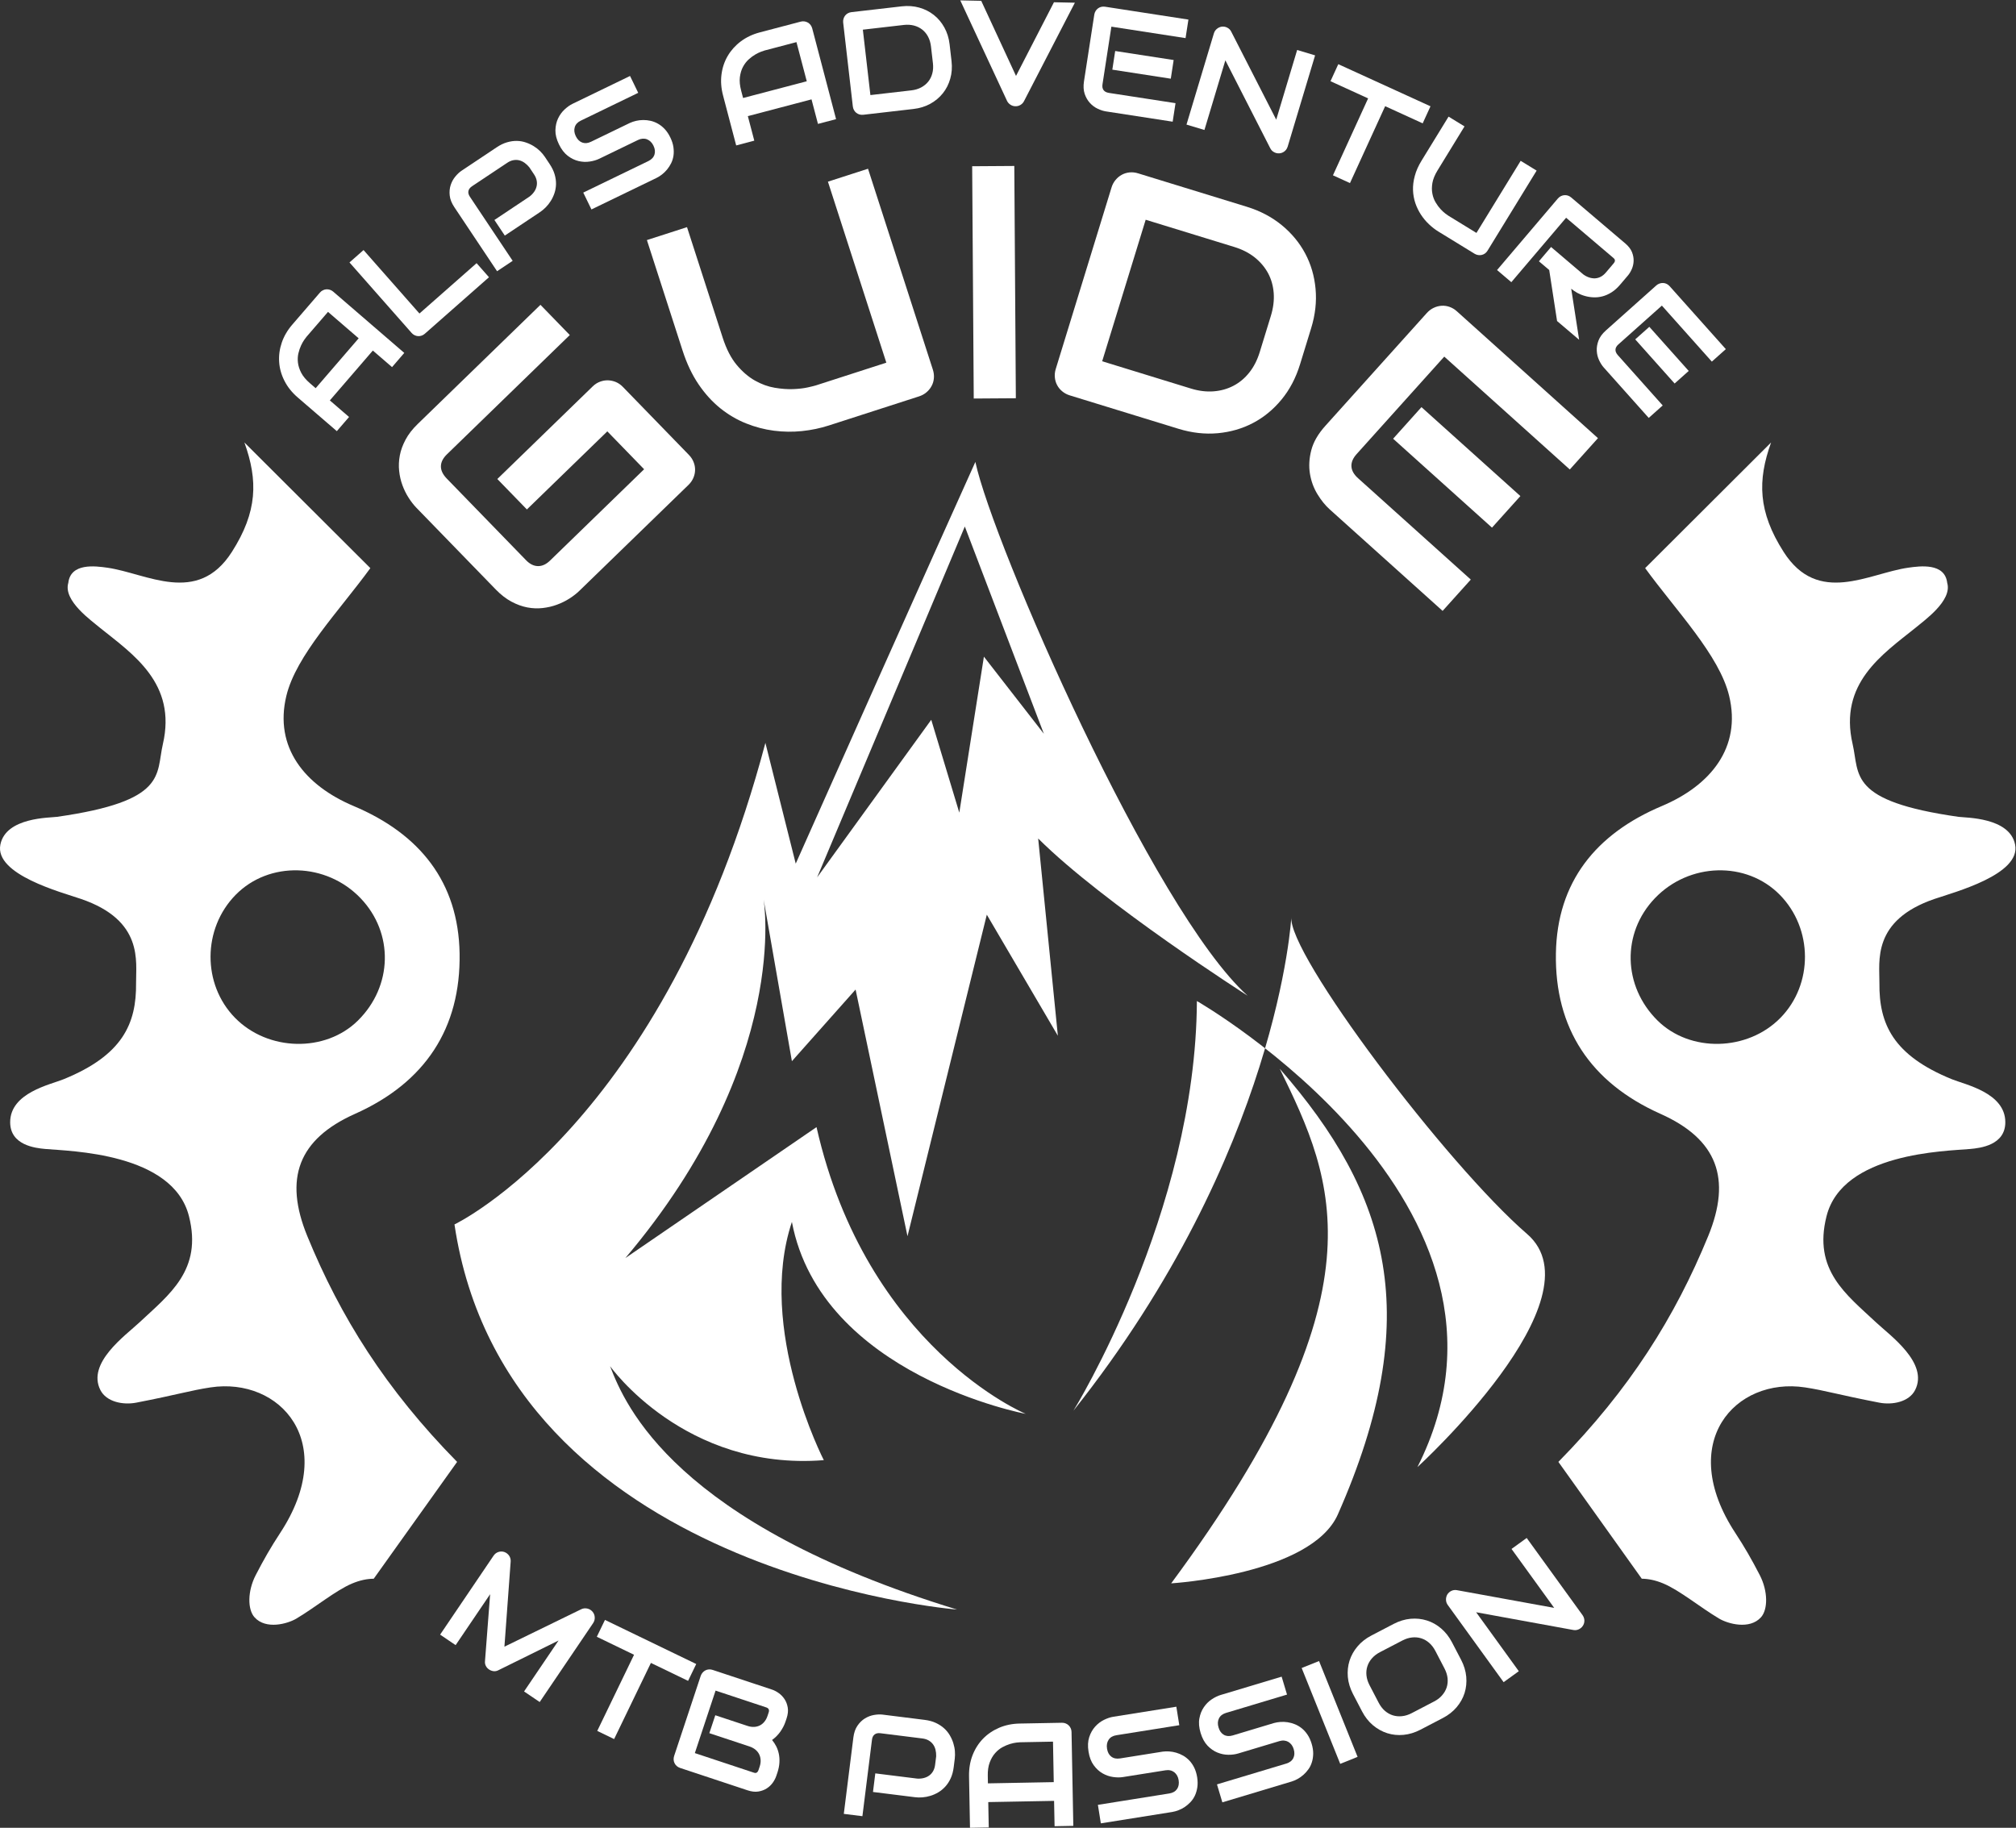 <?xml version="1.0" encoding="UTF-8" standalone="no"?>
<!-- Created with Inkscape (http://www.inkscape.org/) -->

<svg
   version="1.1"
   id="svg2"
   xml:space="preserve"
   width="149.333"
   height="135.4"
   viewBox="0 0 149.333 135.4"
   sodipodi:docname="AlpsADV_LOGO_negative.eps"
   xmlns:inkscape="http://www.inkscape.org/namespaces/inkscape"
   xmlns:sodipodi="http://sodipodi.sourceforge.net/DTD/sodipodi-0.dtd"
   xmlns="http://www.w3.org/2000/svg"
   xmlns:svg="http://www.w3.org/2000/svg"><rect x="0" y="0" width="149.333" height="135.4" fill="#333333" stroke="none"/><defs
     id="defs6" /><sodipodi:namedview
     id="namedview4"
     pagecolor="#ffffff"
     bordercolor="#666666"
     borderopacity="1.0"
     inkscape:pageshadow="2"
     inkscape:pageopacity="0.0"
     inkscape:pagecheckerboard="0" /><g
     id="g8"
     inkscape:groupmode="layer"
     inkscape:label="ink_ext_XXXXXX"
     transform="matrix(1.333,0,0,-1.333,0,135.4)"><g
       id="g10"
       transform="scale(0.1)"><path
         d="m 299.906,69.887 -8.687,5.879 19.168,28.308 -33.485,-16.531 c -0.839,-0.441 -1.711,-0.598 -2.629,-0.5 -0.906,0.109 -1.757,0.422 -2.527,0.949 -0.754,0.508 -1.34,1.152 -1.75,1.953 -0.41,0.789 -0.578,1.66 -0.488,2.598 l 2.859,37.273 -19.172,-28.308 -8.617,5.84 29.688,43.855 c 0.679,0.996 1.566,1.68 2.675,2.063 1.114,0.371 2.227,0.371 3.36,-0.012 0.543,-0.195 1.023,-0.477 1.472,-0.82 0.438,-0.352 0.829,-0.75 1.141,-1.211 0.32,-0.457 0.551,-0.957 0.695,-1.493 0.153,-0.539 0.211,-1.093 0.176,-1.691 l -3.476,-47.391 42.722,20.829 c 1.082,0.5 2.192,0.617 3.324,0.363 1.133,-0.254 2.098,-0.82 2.907,-1.731 0.754,-0.898 1.164,-1.933 1.23,-3.105 0.078,-1.172 -0.222,-2.266 -0.894,-3.262 L 299.906,69.887"
         style="fill:#ffffff;fill-opacity:1;fill-rule:nonzero;stroke:none"
         id="path12" /><path
         d="m 382.367,81.652 -20.66,9.973 -20.441,-42.316 -9.375,4.531 20.445,42.316 -20.688,10 4.528,9.364 50.711,-24.5 -4.52,-9.367"
         style="fill:#ffffff;fill-opacity:1;fill-rule:nonzero;stroke:none"
         id="path14" /><path
         d="m 422.137,33.996 c 0.429,1.289 0.605,2.519 0.535,3.684 -0.063,1.152 -0.34,2.227 -0.832,3.203 -0.488,0.984 -1.188,1.836 -2.098,2.578 -0.898,0.731 -2,1.316 -3.289,1.746 l -22.277,7.383 3.308,9.953 17.817,-5.899 c 1.293,-0.441 2.523,-0.625 3.695,-0.578 1.168,0.051 2.238,0.312 3.219,0.801 0.976,0.488 1.836,1.191 2.562,2.09 0.739,0.891 1.313,1.984 1.75,3.281 l 0.61,1.855 c 0.476,1.418 0.027,2.355 -1.344,2.812 l -28.152,9.336 -11.52,-34.727 32.598,-10.809 c 0.179,-0.059 0.398,-0.117 0.652,-0.188 0.266,-0.059 0.52,-0.059 0.77,0 0.242,0.059 0.488,0.215 0.738,0.48 0.262,0.254 0.476,0.644 0.648,1.172 z m 9.238,-5.176 c -0.402,-1.219 -1.039,-2.449 -1.918,-3.711 -0.887,-1.25 -1.996,-2.312 -3.336,-3.191 -1.348,-0.879 -2.902,-1.457 -4.691,-1.758 -1.797,-0.293 -3.782,-0.07 -5.992,0.664 l -37.5,12.441 c -0.708,0.234 -1.325,0.574 -1.848,1.035 -0.527,0.449 -0.938,0.977 -1.223,1.57 -0.301,0.586 -0.484,1.23 -0.531,1.926 -0.051,0.684 0.047,1.387 0.269,2.098 l 14.778,44.531 c 0.23,0.676 0.578,1.289 1.035,1.809 0.449,0.527 0.965,0.945 1.57,1.25 0.594,0.312 1.239,0.488 1.93,0.535 0.687,0.059 1.391,-0.039 2.09,-0.273 l 33.066,-10.965 c 1.207,-0.402 2.457,-1.055 3.692,-1.945 1.254,-0.887 2.32,-2.012 3.218,-3.367 0.879,-1.34 1.477,-2.91 1.77,-4.699 0.301,-1.777 0.074,-3.769 -0.652,-5.976 l -0.629,-1.855 c -0.578,-1.758 -1.496,-3.535 -2.735,-5.359 -1.254,-1.816 -2.832,-3.418 -4.711,-4.785 0.883,-1.055 1.653,-2.219 2.309,-3.508 0.664,-1.297 1.137,-2.684 1.453,-4.199 0.313,-1.504 0.43,-3.133 0.324,-4.871 -0.093,-1.73 -0.468,-3.566 -1.093,-5.488 l -0.645,-1.906"
         style="fill:#ffffff;fill-opacity:1;fill-rule:nonzero;stroke:none"
         id="path16" /><path
         d="m 529.973,33.742 c -0.293,-2.352 -0.856,-4.422 -1.66,-6.199 -0.821,-1.789 -1.809,-3.32 -2.989,-4.609 -1.168,-1.289 -2.465,-2.363 -3.886,-3.203 -1.426,-0.852 -2.879,-1.496 -4.379,-1.953 -1.496,-0.461 -2.981,-0.742 -4.457,-0.859 -1.485,-0.109 -2.86,-0.09 -4.133,0.078 l -23.356,2.91 1.285,10.332 23.364,-2.91 c 1.336,-0.059 2.57,0.047 3.687,0.359 1.141,0.305 2.137,0.773 2.985,1.418 0.875,0.644 1.578,1.465 2.132,2.449 0.551,1.008 0.914,2.16 1.071,3.488 l 0.586,4.688 c 0.039,1.309 -0.094,2.539 -0.375,3.672 -0.293,1.152 -0.754,2.148 -1.383,2.996 -0.637,0.859 -1.442,1.574 -2.414,2.141 -0.985,0.566 -2.149,0.938 -3.488,1.101 l -23.29,2.91 c -1.375,0.176 -2.468,-0.059 -3.265,-0.684 -0.805,-0.625 -1.305,-1.602 -1.461,-2.957 l -5.313,-42.461 -10.339,1.289 5.32,42.461 c 0.332,2.645 1.086,4.844 2.293,6.57 1.195,1.738 2.59,3.086 4.18,4.043 1.585,0.957 3.253,1.594 5.011,1.895 1.77,0.305 3.36,0.371 4.793,0.188 l 23.352,-2.922 c 2.328,-0.293 4.39,-0.848 6.164,-1.68 1.777,-0.828 3.32,-1.824 4.609,-2.996 1.289,-1.164 2.352,-2.461 3.184,-3.887 0.836,-1.426 1.488,-2.883 1.953,-4.387 0.473,-1.504 0.766,-2.988 0.871,-4.453 0.109,-1.492 0.094,-2.859 -0.066,-4.141 l -0.586,-4.688"
         style="fill:#ffffff;fill-opacity:1;fill-rule:nonzero;stroke:none"
         id="path18" /><path
         d="m 548.98,24.691 36.583,0.684 -0.418,22.5 -18.301,-0.344 c -0.313,-0.008 -0.989,-0.059 -2.024,-0.176 -1.015,-0.117 -2.207,-0.371 -3.543,-0.77 -1.328,-0.402 -2.746,-1.008 -4.23,-1.797 -1.484,-0.812 -2.832,-1.895 -4.051,-3.293 -1.23,-1.375 -2.238,-3.094 -3.008,-5.156 -0.781,-2.051 -1.144,-4.531 -1.086,-7.441 z M 596.434,1.082 586.023,0.879 585.75,14.961 549.168,14.289 549.441,0.199 539.02,0 538.484,28.703 c -0.066,4.191 0.575,8.059 1.954,11.613 1.375,3.543 3.32,6.609 5.828,9.199 2.519,2.578 5.507,4.609 8.988,6.094 3.465,1.473 7.273,2.254 11.402,2.324 l 23.449,0.438 c 0.723,0.019 1.407,-0.105 2.051,-0.359 0.645,-0.246 1.223,-0.617 1.707,-1.094 0.489,-0.469 0.871,-1.016 1.145,-1.652 0.285,-0.644 0.43,-1.316 0.437,-2.039 l 0.989,-52.145"
         style="fill:#ffffff;fill-opacity:1;fill-rule:nonzero;stroke:none"
         id="path20" /><path
         d="m 665.254,28.109 c 0.309,-2.023 0.348,-3.887 0.094,-5.598 -0.262,-1.699 -0.703,-3.242 -1.344,-4.609 -0.656,-1.375 -1.469,-2.582 -2.473,-3.633 -0.984,-1.051 -2.051,-1.949 -3.164,-2.699 -1.125,-0.762 -2.297,-1.351 -3.508,-1.809 -1.218,-0.473 -2.382,-0.793 -3.476,-0.973 L 611.727,2.469 610.094,12.75 l 39.648,6.324 c 1.985,0.312 3.418,1.145 4.336,2.473 0.899,1.328 1.192,2.977 0.883,4.922 -0.148,0.957 -0.422,1.797 -0.844,2.547 -0.418,0.742 -0.945,1.359 -1.57,1.855 -0.637,0.488 -1.367,0.84 -2.199,1.027 -0.828,0.195 -1.707,0.215 -2.664,0.059 l -23.641,-3.762 c -1.664,-0.273 -3.488,-0.262 -5.52,0.031 -2.011,0.281 -3.957,0.957 -5.808,2.012 -1.86,1.055 -3.5,2.559 -4.934,4.519 -1.437,1.965 -2.402,4.484 -2.89,7.57 -0.5,3.086 -0.364,5.77 0.39,8.066 0.75,2.305 1.856,4.238 3.289,5.84 1.438,1.59 3.067,2.84 4.895,3.738 1.836,0.898 3.574,1.484 5.234,1.738 l 34.989,5.578 1.64,-10.274 -34.98,-5.578 c -1.961,-0.312 -3.387,-1.141 -4.285,-2.508 -0.911,-1.359 -1.204,-3.019 -0.891,-4.973 0.312,-1.973 1.105,-3.445 2.375,-4.414 1.289,-0.977 2.898,-1.309 4.844,-0.996 l 23.64,3.769 0.09,0.012 c 1.102,0.156 2.297,0.184 3.582,0.105 1.289,-0.078 2.59,-0.312 3.906,-0.691 1.321,-0.383 2.602,-0.93 3.852,-1.633 1.25,-0.711 2.398,-1.621 3.457,-2.723 1.043,-1.105 1.949,-2.414 2.703,-3.938 0.754,-1.523 1.309,-3.309 1.633,-5.34"
         style="fill:#ffffff;fill-opacity:1;fill-rule:nonzero;stroke:none"
         id="path22" /><path
         d="m 728.875,46.711 c 0.594,-1.98 0.879,-3.816 0.859,-5.547 -0.039,-1.719 -0.273,-3.301 -0.742,-4.746 -0.441,-1.453 -1.094,-2.762 -1.945,-3.934 -0.836,-1.172 -1.777,-2.207 -2.801,-3.098 -1.008,-0.887 -2.078,-1.641 -3.215,-2.266 -1.133,-0.613 -2.234,-1.094 -3.32,-1.414 l -38.457,-11.559 -2.988,9.977 38.457,11.551 c 1.925,0.578 3.234,1.594 3.949,3.027 0.719,1.445 0.808,3.117 0.23,5 -0.261,0.93 -0.664,1.719 -1.172,2.414 -0.515,0.672 -1.121,1.219 -1.804,1.629 -0.696,0.402 -1.465,0.644 -2.317,0.723 -0.839,0.078 -1.718,-0.02 -2.656,-0.293 L 688.035,41.293 c -1.613,-0.488 -3.437,-0.723 -5.469,-0.715 -2.05,0.02 -4.054,0.422 -6.035,1.23 -1.984,0.793 -3.808,2.07 -5.5,3.82 -1.668,1.758 -2.968,4.121 -3.863,7.109 -0.902,2.996 -1.125,5.684 -0.676,8.055 0.43,2.375 1.262,4.453 2.469,6.211 1.211,1.789 2.656,3.234 4.355,4.367 1.7,1.133 3.352,1.941 4.954,2.43 l 33.933,10.188 2.988,-9.961 -33.925,-10.188 c -1.883,-0.574 -3.203,-1.59 -3.907,-3.066 -0.722,-1.465 -0.8,-3.144 -0.214,-5.039 0.566,-1.914 1.554,-3.27 2.941,-4.062 1.387,-0.789 3.039,-0.906 4.941,-0.34 l 22.918,6.895 0.078,0.019 c 1.086,0.293 2.258,0.488 3.547,0.586 1.278,0.086 2.598,0.027 3.953,-0.168 1.36,-0.215 2.707,-0.574 4.036,-1.113 1.328,-0.535 2.597,-1.277 3.789,-2.227 1.191,-0.957 2.254,-2.129 3.211,-3.555 0.957,-1.406 1.718,-3.094 2.316,-5.059"
         style="fill:#ffffff;fill-opacity:1;fill-rule:nonzero;stroke:none"
         id="path24" /><path
         d="m 754.402,39.418 -9.648,-3.887 -21.426,53.262 9.656,3.875 21.418,-53.25"
         style="fill:#ffffff;fill-opacity:1;fill-rule:nonzero;stroke:none"
         id="path26" /><path
         d="m 797.625,98.285 c -0.957,1.824 -2.109,3.32 -3.449,4.5 -1.356,1.184 -2.84,2.024 -4.434,2.52 -1.601,0.5 -3.301,0.664 -5.074,0.468 -1.781,-0.183 -3.559,-0.742 -5.332,-1.668 l -12.5,-6.503 c -1.801,-0.938 -3.293,-2.082 -4.465,-3.438 -1.183,-1.348 -2.023,-2.824 -2.539,-4.434 -0.527,-1.613 -0.684,-3.301 -0.496,-5.078 0.191,-1.797 0.758,-3.594 1.715,-5.422 l 5.058,-9.715 c 0.957,-1.828 2.102,-3.332 3.45,-4.512 1.359,-1.172 2.839,-2.012 4.453,-2.512 1.613,-0.496 3.308,-0.652 5.086,-0.457 1.789,0.184 3.574,0.75 5.382,1.688 l 12.422,6.476 c 1.809,0.926 3.289,2.07 4.453,3.426 1.192,1.348 2.032,2.832 2.559,4.434 0.508,1.613 0.664,3.301 0.488,5.09 -0.207,1.777 -0.761,3.582 -1.718,5.399 z m 14.297,-4.922 c 1.621,-3.106 2.566,-6.231 2.859,-9.395 0.285,-3.156 -0.027,-6.172 -0.918,-9.055 -0.918,-2.879 -2.402,-5.527 -4.441,-7.93 -2.043,-2.391 -4.59,-4.395 -7.649,-5.984 l -12.488,-6.504 c -3.058,-1.594 -6.16,-2.539 -9.316,-2.844 -3.156,-0.301 -6.172,0 -9.043,0.91 -2.879,0.906 -5.539,2.383 -7.969,4.422 -2.434,2.043 -4.465,4.621 -6.074,7.715 l -5.07,9.727 c -1.59,3.086 -2.547,6.211 -2.833,9.387 -0.269,3.172 0.04,6.191 0.95,9.07 0.918,2.863 2.39,5.508 4.445,7.93 2.047,2.421 4.598,4.425 7.652,6.015 l 12.493,6.516 c 3.054,1.582 6.16,2.519 9.304,2.812 3.145,0.282 6.153,-0.019 9.035,-0.929 2.871,-0.887 5.528,-2.372 7.95,-4.434 2.421,-2.059 4.445,-4.629 6.043,-7.703 l 5.07,-9.727"
         style="fill:#ffffff;fill-opacity:1;fill-rule:nonzero;stroke:none"
         id="path28" /><path
         d="m 879.422,118.168 c 0.437,-0.617 0.73,-1.262 0.879,-1.934 0.156,-0.683 0.183,-1.359 0.066,-2.004 -0.105,-0.652 -0.34,-1.277 -0.699,-1.863 -0.363,-0.597 -0.832,-1.105 -1.418,-1.523 -0.52,-0.383 -1.113,-0.664 -1.777,-0.852 -0.676,-0.183 -1.379,-0.215 -2.098,-0.078 l -54.094,9.875 23.711,-32.766 -8.445,-6.094 L 804.5,123.84 c -0.617,0.859 -0.949,1.828 -0.969,2.883 -0.027,1.054 0.227,2.019 0.723,2.918 0.566,0.91 1.34,1.582 2.289,2.031 0.965,0.449 1.98,0.578 3.035,0.391 l 54.07,-9.844 -23.699,32.746 8.43,6.101 31.043,-42.898"
         style="fill:#ffffff;fill-opacity:1;fill-rule:nonzero;stroke:none"
         id="path30" /><path
         d="m 921.102,448.602 c -19.356,19.14 -20.012,48.597 -1.516,67.961 19.062,19.933 50.879,20.808 69.457,1.906 18.477,-18.789 18.627,-49.688 0.367,-68.332 -18.308,-18.699 -50.215,-19.414 -68.308,-1.535 z m 28.105,-119.84 C 930.848,283.965 905.641,243.68 865.984,203.344 l 46.336,-64.926 c 3.606,-0.051 7.481,-0.766 11.965,-2.641 9.168,-3.843 20.41,-13.226 31.016,-19.519 4.844,-2.871 16.875,-6.305 23.23,0.691 3.957,4.36 3.957,14.567 -0.625,23.453 -4.453,8.649 -8.496,15.668 -13.57,23.407 -33.125,50.441 0.027,86.769 38.674,80.933 11.08,-1.668 18.32,-4.035 41.25,-8.472 7.4,-1.434 16.62,0.41 19.97,7.019 7.59,15.035 -13.9,30.25 -21.64,37.504 -16.67,15.633 -35.22,29.121 -27.58,59.156 8.95,35.203 65.91,36.055 79.79,37.289 5.62,0.504 19.58,2.086 19.54,14.918 -0.05,16.336 -22.28,20.828 -29.65,23.824 -32.81,13.344 -40.55,30.833 -40.31,53.461 0.13,11.93 -4.33,34.805 30.63,46.758 10.96,3.75 48.12,13.539 44.77,30.203 -3.06,15.25 -27.55,14.86 -31.48,15.418 -61.44,8.758 -54.87,23.434 -58.81,40.414 -7.81,33.727 16.53,49.86 34.89,64.59 4.54,3.903 20.63,15 17.67,25.004 -1.3,11.211 -14.98,9.395 -21.73,8.434 -21.88,-3.125 -50,-21.25 -69.172,8.785 -14.273,22.371 -14.558,39.68 -6.972,60.808 l -69.981,-69.82 c 17.297,-23.765 41.231,-48.422 46.672,-70.972 6.914,-28.641 -10.226,-49.782 -37.402,-61.247 -36.777,-15.5 -58.211,-42.316 -58.86,-81.898 -0.691,-41.539 19.094,-71.73 58.067,-89.137 31.594,-14.105 39.687,-35.968 26.535,-68.019"
         style="fill:#ffffff;fill-opacity:1;fill-rule:evenodd;stroke:none"
         id="path32" /><path
         d="m 130.586,450.137 c -18.258,18.644 -18.102,49.543 0.367,68.332 18.574,18.902 50.391,18.027 69.453,-1.906 18.496,-19.364 17.844,-48.821 -1.508,-67.961 -18.093,-17.879 -50.003,-17.164 -68.312,1.535 z m 66.742,-53.356 c 38.969,17.407 58.75,47.598 58.067,89.137 -0.653,39.582 -22.086,66.398 -58.864,81.898 -27.183,11.465 -44.316,32.606 -37.402,61.247 5.445,22.55 29.375,47.207 46.668,70.972 l -69.984,69.82 c 7.593,-21.128 7.316,-38.437 -6.961,-60.808 -19.176,-30.035 -47.301,-11.91 -69.176,-8.785 -6.75,0.961 -20.43,2.777 -21.723,-8.434 -2.965,-10.004 13.117,-21.101 17.66,-25.004 18.359,-14.73 42.699,-30.863 34.891,-64.59 C 86.574,585.254 93.133,570.578 31.695,561.82 27.762,561.262 3.277,561.652 0.211,546.402 -3.137,529.738 34.02,519.949 44.988,516.199 79.949,504.246 75.484,481.371 75.613,469.441 75.852,446.813 68.113,429.324 35.301,415.98 27.941,412.984 5.707,408.492 5.652,392.156 5.613,379.324 19.574,377.742 25.199,377.238 c 13.887,-1.234 70.828,-2.086 79.789,-37.289 7.641,-30.035 -10.91,-43.523 -27.578,-59.156 -7.746,-7.254 -29.238,-22.469 -21.637,-37.504 3.344,-6.609 12.562,-8.453 19.973,-7.019 22.918,4.437 30.164,6.804 41.25,8.472 38.637,5.836 71.789,-30.492 38.672,-80.933 -5.082,-7.739 -9.121,-14.758 -13.578,-23.407 -4.582,-8.886 -4.582,-19.093 -0.621,-23.453 6.351,-6.996 18.386,-3.562 23.226,-0.691 10.606,6.293 21.852,15.676 31.02,19.519 4.476,1.875 8.359,2.59 11.965,2.641 l 46.336,64.926 c -39.664,40.336 -64.871,80.621 -83.227,125.418 -13.148,32.051 -5.059,53.914 26.539,68.019"
         style="fill:#ffffff;fill-opacity:1;fill-rule:evenodd;stroke:none"
         id="path34" /><path
         d="m 175.414,800.031 23.895,27.715 -17.039,14.688 -11.95,-13.848 c -0.211,-0.254 -0.621,-0.789 -1.211,-1.629 -0.605,-0.84 -1.203,-1.894 -1.796,-3.156 -0.602,-1.27 -1.09,-2.715 -1.485,-4.356 -0.39,-1.64 -0.48,-3.367 -0.265,-5.215 0.214,-1.835 0.832,-3.73 1.832,-5.671 1.019,-1.954 2.632,-3.879 4.839,-5.782 z m 49.242,19.602 -6.793,-7.891 -10.672,9.207 -23.898,-27.715 10.676,-9.207 -6.793,-7.871 -21.75,18.739 c -3.168,2.734 -5.617,5.8 -7.34,9.191 -1.731,3.387 -2.727,6.894 -2.957,10.477 -0.25,3.593 0.226,7.187 1.437,10.753 1.215,3.575 3.168,6.934 5.872,10.059 l 15.324,17.762 c 0.457,0.558 1.015,0.976 1.636,1.289 0.614,0.312 1.262,0.5 1.938,0.547 0.687,0.05 1.348,-0.039 2.012,-0.254 0.656,-0.215 1.257,-0.555 1.804,-1.024 l 39.504,-34.062"
         style="fill:#ffffff;fill-opacity:1;fill-rule:nonzero;stroke:none"
         id="path36" /><path
         d="m 271.723,861.691 -35.625,-31.386 c -0.551,-0.496 -1.164,-0.86 -1.825,-1.075 -0.652,-0.222 -1.312,-0.32 -1.972,-0.273 -0.668,0.039 -1.313,0.215 -1.934,0.52 -0.625,0.3 -1.176,0.73 -1.668,1.296 l -34.492,39.133 7.813,6.883 31.066,-35.262 31.754,27.977 6.883,-7.813"
         style="fill:#ffffff;fill-opacity:1;fill-rule:nonzero;stroke:none"
         id="path38" /><path
         d="m 305.406,924.633 c 1.324,-1.973 2.254,-3.899 2.801,-5.774 0.551,-1.882 0.797,-3.691 0.766,-5.437 -0.039,-1.738 -0.325,-3.399 -0.852,-4.973 -0.531,-1.57 -1.203,-3.015 -2.035,-4.336 -0.828,-1.328 -1.773,-2.519 -2.816,-3.574 -1.04,-1.043 -2.106,-1.922 -3.165,-2.637 l -19.585,-13.066 -5.778,8.664 19.586,13.066 c 1.051,0.821 1.895,1.727 2.555,2.684 0.652,0.969 1.09,1.973 1.316,3.027 0.231,1.055 0.246,2.129 0.008,3.254 -0.227,1.114 -0.711,2.227 -1.457,3.328 l -2.621,3.938 c -0.836,1.016 -1.738,1.855 -2.695,2.527 -0.969,0.676 -1.969,1.125 -3.008,1.367 -1.035,0.235 -2.11,0.247 -3.219,0.032 -1.117,-0.207 -2.234,-0.696 -3.363,-1.457 l -19.528,-13.008 c -1.144,-0.77 -1.82,-1.66 -2.019,-2.656 -0.207,-0.997 0.07,-2.059 0.824,-3.192 l 23.766,-35.605 -8.664,-5.782 -23.754,35.606 c -1.485,2.215 -2.344,4.375 -2.563,6.473 -0.23,2.089 -0.051,4.023 0.52,5.781 0.574,1.769 1.422,3.332 2.558,4.707 1.133,1.387 2.297,2.48 3.493,3.281 l 19.586,13.059 c 1.957,1.308 3.871,2.226 5.761,2.761 1.891,0.539 3.696,0.793 5.449,0.754 1.735,-0.039 3.387,-0.332 4.942,-0.871 1.566,-0.527 3.015,-1.211 4.344,-2.031 1.339,-0.82 2.531,-1.758 3.586,-2.801 1.05,-1.054 1.933,-2.109 2.636,-3.164 l 2.625,-3.945"
         style="fill:#ffffff;fill-opacity:1;fill-rule:nonzero;stroke:none"
         id="path40" /><path
         d="m 372.492,939.359 c 0.895,-1.847 1.473,-3.625 1.715,-5.332 0.242,-1.699 0.258,-3.3 0.039,-4.804 -0.226,-1.504 -0.66,-2.903 -1.305,-4.2 -0.652,-1.289 -1.402,-2.453 -2.265,-3.496 -0.863,-1.035 -1.801,-1.953 -2.828,-2.746 -1.024,-0.789 -2.039,-1.433 -3.047,-1.922 l -36.137,-17.5 -4.547,9.364 36.149,17.5 c 1.793,0.879 2.941,2.082 3.422,3.625 0.488,1.531 0.292,3.203 -0.567,4.968 -0.418,0.872 -0.93,1.594 -1.543,2.188 -0.613,0.598 -1.293,1.035 -2.039,1.328 -0.758,0.293 -1.547,0.402 -2.394,0.352 -0.86,-0.059 -1.719,-0.293 -2.579,-0.711 l -21.535,-10.43 c -1.519,-0.734 -3.277,-1.262 -5.301,-1.563 -2.015,-0.312 -4.058,-0.234 -6.136,0.243 -2.086,0.468 -4.102,1.437 -6.035,2.902 -1.938,1.465 -3.594,3.602 -4.95,6.406 -1.363,2.813 -2.019,5.43 -1.964,7.852 0.07,2.41 0.546,4.59 1.464,6.531 0.918,1.934 2.125,3.606 3.614,4.992 1.488,1.387 2.984,2.449 4.507,3.184 l 31.879,15.437 4.547,-9.363 -31.879,-15.449 c -1.793,-0.852 -2.91,-2.07 -3.386,-3.633 -0.469,-1.562 -0.282,-3.234 0.578,-5.012 0.871,-1.797 2.066,-2.976 3.574,-3.543 1.492,-0.558 3.133,-0.41 4.906,0.457 l 21.547,10.43 0.07,0.031 c 1.032,0.469 2.164,0.848 3.407,1.141 1.257,0.293 2.566,0.449 3.941,0.461 1.379,0.008 2.758,-0.137 4.156,-0.449 1.395,-0.325 2.766,-0.852 4.09,-1.614 1.336,-0.742 2.57,-1.738 3.738,-2.988 1.165,-1.238 2.2,-2.781 3.094,-4.637"
         style="fill:#ffffff;fill-opacity:1;fill-rule:nonzero;stroke:none"
         id="path42" /><path
         d="m 412.926,961.293 35.39,9.297 -5.73,21.758 -17.688,-4.649 c -0.308,-0.078 -0.957,-0.304 -1.921,-0.656 -0.961,-0.352 -2.051,-0.879 -3.266,-1.582 -1.219,-0.703 -2.441,-1.609 -3.691,-2.742 -1.247,-1.133 -2.301,-2.52 -3.172,-4.153 -0.864,-1.628 -1.434,-3.543 -1.707,-5.722 -0.262,-2.188 -0.02,-4.676 0.718,-7.489 z m 51.676,-11.75 -10.063,-2.645 -3.586,13.633 -35.379,-9.308 3.582,-13.633 -10.062,-2.656 -7.297,27.765 c -1.07,4.051 -1.359,7.969 -0.856,11.746 0.493,3.77 1.664,7.207 3.497,10.313 1.835,3.097 4.25,5.781 7.277,8.039 3.019,2.254 6.535,3.914 10.535,4.969 l 22.688,5.964 c 0.703,0.18 1.386,0.23 2.07,0.13 0.683,-0.09 1.336,-0.31 1.914,-0.65 0.594,-0.35 1.101,-0.8 1.512,-1.34 0.421,-0.56 0.714,-1.17 0.91,-1.878 l 13.258,-50.449"
         style="fill:#ffffff;fill-opacity:1;fill-rule:nonzero;stroke:none"
         id="path44" /><path
         d="m 517.34,989.926 c -0.235,2.019 -0.77,3.816 -1.606,5.418 -0.839,1.594 -1.933,2.91 -3.257,3.957 -1.329,1.039 -2.864,1.799 -4.59,2.249 -1.739,0.45 -3.614,0.57 -5.625,0.34 l -22.785,-2.628 4.195,-36.348 22.781,2.625 c 2.016,0.234 3.809,0.762 5.399,1.613 1.578,0.84 2.898,1.914 3.961,3.231 1.062,1.32 1.812,2.844 2.265,4.582 0.469,1.726 0.57,3.613 0.34,5.652 z m 11.418,-8.117 c 0.406,-3.477 0.172,-6.739 -0.711,-9.793 -0.863,-3.059 -2.238,-5.762 -4.117,-8.106 -1.871,-2.355 -4.211,-4.297 -6.981,-5.832 -2.781,-1.523 -5.879,-2.488 -9.304,-2.879 l -27.922,-3.222 c -0.743,-0.079 -1.434,-0.032 -2.118,0.164 -0.66,0.195 -1.25,0.5 -1.773,0.91 -0.508,0.398 -0.937,0.918 -1.277,1.512 -0.344,0.617 -0.547,1.281 -0.645,2.031 l -5.367,46.606 c -0.078,0.72 -0.023,1.41 0.168,2.08 0.187,0.66 0.484,1.26 0.894,1.79 0.407,0.53 0.915,0.97 1.524,1.3 0.617,0.34 1.277,0.56 2.023,0.64 l 27.918,3.22 c 3.418,0.39 6.66,0.16 9.707,-0.69 3.063,-0.86 5.766,-2.22 8.133,-4.09 2.367,-1.86 4.317,-4.18 5.867,-6.98 1.536,-2.782 2.516,-5.907 2.907,-9.353 l 1.074,-9.308"
         style="fill:#ffffff;fill-opacity:1;fill-rule:nonzero;stroke:none"
         id="path46" /><path
         d="m 597.301,1014.25 -28.309,-54.793 c -0.441,-0.852 -1.094,-1.523 -1.945,-2.023 -0.848,-0.508 -1.777,-0.75 -2.793,-0.723 -0.984,0.012 -1.895,0.293 -2.723,0.832 -0.832,0.535 -1.465,1.238 -1.902,2.098 l -26.008,55.899 11.641,-0.24 19.336,-41.741 21.082,40.941 11.621,-0.25"
         style="fill:#ffffff;fill-opacity:1;fill-rule:nonzero;stroke:none"
         id="path48" /><path
         d="m 650.602,972.023 -32.489,5.02 1.59,10.363 32.492,-5.011 z m 1.046,-23.894 -37.121,5.723 c -1.414,0.222 -2.929,0.711 -4.539,1.472 -1.621,0.762 -3.058,1.828 -4.308,3.196 -1.27,1.367 -2.235,3.046 -2.918,5.027 -0.672,1.984 -0.813,4.308 -0.403,6.973 l 5.727,37.11 c 0.113,0.71 0.348,1.36 0.699,1.95 0.371,0.6 0.813,1.1 1.348,1.5 0.527,0.41 1.144,0.69 1.816,0.86 0.664,0.16 1.391,0.18 2.121,0.08 l 46.328,-7.15 -1.593,-10.296 -41.219,6.366 -4.934,-32.01 c -0.214,-1.348 -0.019,-2.422 0.586,-3.254 0.606,-0.821 1.582,-1.328 2.973,-1.551 l 37.019,-5.703 -1.582,-10.293"
         style="fill:#ffffff;fill-opacity:1;fill-rule:nonzero;stroke:none"
         id="path50" /><path
         d="m 715.547,934.262 c -0.227,-0.715 -0.547,-1.34 -1,-1.875 -0.449,-0.528 -0.977,-0.949 -1.563,-1.262 -0.586,-0.312 -1.211,-0.508 -1.902,-0.574 -0.684,-0.071 -1.379,-0.012 -2.062,0.195 -0.614,0.184 -1.2,0.488 -1.766,0.906 -0.559,0.422 -0.996,0.957 -1.328,1.614 l -25,48.972 -11.629,-38.718 -9.973,2.996 15.235,50.722 c 0.312,1.016 0.879,1.867 1.707,2.52 0.82,0.652 1.738,1.062 2.765,1.202 1.055,0.09 2.059,-0.1 2.996,-0.6 0.938,-0.485 1.653,-1.208 2.141,-2.165 l 25.02,-48.945 11.628,38.73 9.973,-2.996 -15.242,-50.722"
         style="fill:#ffffff;fill-opacity:1;fill-rule:nonzero;stroke:none"
         id="path52" /><path
         d="m 790.574,947.211 -20.851,9.531 -19.551,-42.734 -9.461,4.324 19.543,42.746 -20.91,9.551 4.336,9.461 51.23,-23.406 -4.336,-9.473"
         style="fill:#ffffff;fill-opacity:1;fill-rule:nonzero;stroke:none"
         id="path54" /><path
         d="m 826.629,876.469 c -0.391,-0.637 -0.859,-1.153 -1.418,-1.563 -0.574,-0.41 -1.168,-0.683 -1.832,-0.832 -0.656,-0.144 -1.32,-0.164 -2.004,-0.058 -0.695,0.109 -1.34,0.351 -1.953,0.722 l -20,12.266 c -1.887,1.152 -3.684,2.539 -5.352,4.133 -1.691,1.59 -3.164,3.367 -4.453,5.332 -1.289,1.961 -2.324,4.09 -3.113,6.386 -0.774,2.305 -1.211,4.715 -1.301,7.254 -0.078,2.539 0.242,5.188 1.008,7.942 0.73,2.754 1.98,5.566 3.738,8.426 l 15.012,24.472 8.863,-5.437 -15,-24.473 c -1.531,-2.5 -2.48,-4.836 -2.851,-6.984 -0.36,-2.157 -0.371,-4.149 0,-5.965 0.343,-1.809 0.968,-3.438 1.836,-4.875 0.863,-1.445 1.777,-2.676 2.726,-3.699 0.957,-1.028 1.856,-1.848 2.664,-2.461 0.844,-0.617 1.387,-1.008 1.672,-1.184 l 15.586,-9.558 24.57,40.066 8.875,-5.438 -27.273,-44.472"
         style="fill:#ffffff;fill-opacity:1;fill-rule:nonzero;stroke:none"
         id="path56" /><path
         d="m 900.301,857.57 c -1.535,-1.816 -3.125,-3.23 -4.785,-4.277 -1.661,-1.043 -3.332,-1.785 -5.012,-2.227 -1.688,-0.437 -3.359,-0.625 -5.02,-0.546 -1.66,0.07 -3.242,0.324 -4.746,0.753 -1.511,0.418 -2.918,0.997 -4.218,1.707 -1.297,0.723 -2.442,1.504 -3.407,2.325 l 4.403,-28.379 -12.262,10.422 -4.367,28.359 -5.715,4.844 6.75,7.937 17.93,-15.254 c 1.066,-0.761 2.148,-1.328 3.261,-1.687 1.114,-0.363 2.207,-0.52 3.301,-0.469 1.074,0.067 2.117,0.36 3.133,0.887 1.008,0.527 1.945,1.308 2.832,2.344 l 4.238,5 c 0.391,0.449 0.617,0.839 0.715,1.164 0.09,0.332 0.098,0.625 0.008,0.886 -0.078,0.254 -0.195,0.481 -0.379,0.664 -0.176,0.188 -0.344,0.344 -0.508,0.481 l -26.172,22.246 -30.441,-35.812 -7.93,6.75 33.781,39.746 c 0.469,0.546 1.024,0.976 1.629,1.296 0.625,0.313 1.27,0.5 1.934,0.567 0.668,0.058 1.332,-0.02 1.996,-0.223 0.66,-0.215 1.277,-0.558 1.844,-1.047 l 30.105,-25.593 c 1.762,-1.496 2.989,-3.086 3.676,-4.766 0.66,-1.68 0.973,-3.32 0.918,-4.941 -0.063,-1.614 -0.402,-3.125 -1.02,-4.524 -0.613,-1.406 -1.328,-2.586 -2.168,-3.574 l -4.304,-5.059"
         style="fill:#ffffff;fill-opacity:1;fill-rule:nonzero;stroke:none"
         id="path58" /><path
         d="m 930.574,802.629 -21.886,24.523 7.832,6.981 21.886,-24.52 z m -14.386,-19.121 -25,28.019 c -0.958,1.075 -1.813,2.422 -2.579,4.032 -0.761,1.613 -1.187,3.351 -1.289,5.207 -0.105,1.855 0.207,3.769 0.95,5.73 0.742,1.953 2.109,3.84 4.128,5.637 l 28,25 c 0.547,0.476 1.133,0.84 1.797,1.055 0.653,0.234 1.317,0.332 1.993,0.3 0.664,-0.019 1.316,-0.183 1.933,-0.488 0.633,-0.301 1.192,-0.73 1.688,-1.289 l 31.222,-34.981 -7.773,-6.933 -27.766,31.125 -24.168,-21.563 c -1.015,-0.898 -1.562,-1.867 -1.613,-2.882 -0.059,-1.016 0.375,-2.039 1.301,-3.075 l 24.941,-27.961 -7.765,-6.933"
         style="fill:#ffffff;fill-opacity:1;fill-rule:nonzero;stroke:none"
         id="path60" /><path
         d="m 382.82,762.953 c 1.168,-1.203 2.035,-2.531 2.606,-3.984 0.578,-1.446 0.851,-2.922 0.828,-4.406 -0.027,-1.485 -0.34,-2.938 -0.953,-4.375 -0.617,-1.434 -1.52,-2.743 -2.727,-3.915 l -60.594,-58.82 c -1.554,-1.504 -3.39,-2.949 -5.539,-4.316 -2.136,-1.367 -4.457,-2.508 -6.953,-3.426 -2.488,-0.93 -5.14,-1.543 -7.914,-1.856 -2.793,-0.324 -5.644,-0.214 -8.558,0.34 -2.926,0.559 -5.875,1.633 -8.84,3.223 -2.973,1.594 -5.852,3.828 -8.66,6.719 l -44.157,45.468 c -1.5,1.555 -2.933,3.399 -4.3,5.54 -1.379,2.136 -2.512,4.46 -3.43,6.96 -0.922,2.493 -1.531,5.137 -1.824,7.95 -0.309,2.812 -0.168,5.664 0.371,8.593 0.554,2.922 1.621,5.852 3.199,8.801 1.566,2.938 3.789,5.821 6.68,8.621 l 68.269,66.289 16.305,-16.796 -68.274,-66.29 c -2.195,-2.128 -3.308,-4.335 -3.343,-6.628 -0.035,-2.297 1.054,-4.582 3.277,-6.868 l 44.024,-45.332 c 2.093,-2.156 4.296,-3.25 6.636,-3.289 2.344,-0.031 4.574,0.996 6.727,3.094 l 52.258,50.734 -20.446,21.055 -44.695,-43.398 -16.43,16.914 53.02,51.492 c 1.211,1.172 2.547,2.031 4.027,2.578 1.465,0.559 2.961,0.813 4.457,0.773 1.516,-0.05 2.977,-0.371 4.387,-0.957 1.41,-0.597 2.68,-1.476 3.809,-2.636 l 36.757,-37.852"
         style="fill:#ffffff;fill-opacity:1;fill-rule:nonzero;stroke:none"
         id="path62" /><path
         d="m 518.383,810.344 c 0.515,-1.59 0.703,-3.172 0.574,-4.727 -0.125,-1.551 -0.531,-2.996 -1.254,-4.324 -0.703,-1.34 -1.644,-2.512 -2.832,-3.516 -1.191,-1.015 -2.555,-1.777 -4.094,-2.277 l -50.203,-16.199 c -4.746,-1.524 -9.703,-2.571 -14.894,-3.106 -5.184,-0.539 -10.395,-0.468 -15.625,0.203 -5.239,0.684 -10.391,2.032 -15.453,4.055 -5.067,2.02 -9.832,4.813 -14.297,8.387 -4.457,3.586 -8.5,8.019 -12.106,13.32 -3.597,5.293 -6.562,11.555 -8.886,18.742 l -19.833,61.434 22.286,7.187 19.828,-61.433 c 2.027,-6.281 4.605,-11.309 7.75,-15.09 3.144,-3.777 6.535,-6.687 10.156,-8.738 3.621,-2.043 7.301,-3.379 11.035,-4.004 3.735,-0.625 7.172,-0.871 10.309,-0.742 3.148,0.136 5.851,0.449 8.121,0.964 2.254,0.508 3.726,0.872 4.418,1.094 l 39.148,12.637 -32.457,100.586 22.278,7.187 36.031,-111.64"
         style="fill:#ffffff;fill-opacity:1;fill-rule:nonzero;stroke:none"
         id="path64" /><path
         d="m 564.5,794.438 -23.398,-0.157 -0.872,129.09 23.411,0.156 0.859,-129.089"
         style="fill:#ffffff;fill-opacity:1;fill-rule:nonzero;stroke:none"
         id="path66" /><path
         d="m 706.219,840.238 c 1.336,4.356 1.867,8.563 1.574,12.606 -0.305,4.043 -1.34,7.746 -3.137,11.086 -1.808,3.347 -4.289,6.269 -7.433,8.789 -3.153,2.5 -6.914,4.422 -11.258,5.761 l -49.317,15.157 -24.179,-78.645 49.316,-15.164 c 4.356,-1.34 8.543,-1.855 12.559,-1.555 4.023,0.305 7.715,1.34 11.074,3.098 3.379,1.758 6.309,4.207 8.809,7.363 2.519,3.153 4.445,6.954 5.8,11.356 z m 16.179,-27.023 c -2.312,-7.508 -5.73,-14.024 -10.281,-19.531 -4.551,-5.516 -9.816,-9.844 -15.812,-12.989 -5.996,-3.152 -12.547,-5.039 -19.637,-5.691 -7.109,-0.637 -14.367,0.176 -21.758,2.449 l -60.422,18.574 c -1.601,0.489 -3.008,1.243 -4.195,2.239 -1.215,0.996 -2.16,2.148 -2.855,3.464 -0.704,1.309 -1.122,2.747 -1.266,4.29 -0.16,1.562 0.016,3.144 0.516,4.746 l 30.996,100.859 c 0.468,1.551 1.218,2.918 2.214,4.121 0.997,1.199 2.149,2.168 3.481,2.891 1.316,0.711 2.762,1.152 4.312,1.308 1.543,0.145 3.125,-0.019 4.739,-0.519 l 60.41,-18.574 c 7.39,-2.274 13.848,-5.664 19.375,-10.184 5.515,-4.523 9.871,-9.777 13.055,-15.742 3.195,-5.977 5.117,-12.531 5.773,-19.668 0.664,-7.149 -0.156,-14.445 -2.453,-21.906 l -6.192,-20.137"
         style="fill:#ffffff;fill-opacity:1;fill-rule:nonzero;stroke:none"
         id="path68" /><path
         d="m 829.09,722.531 -54.942,49.414 15.75,17.551 54.973,-49.426 z m -27.434,-46.269 -62.793,56.457 c -2.41,2.168 -4.668,4.961 -6.758,8.379 -2.097,3.418 -3.476,7.187 -4.167,11.316 -0.684,4.133 -0.461,8.477 0.71,13.047 1.153,4.562 3.762,9.102 7.813,13.613 l 56.465,62.785 c 1.094,1.2 2.344,2.149 3.75,2.813 1.41,0.672 2.863,1.055 4.367,1.16 1.504,0.098 2.988,-0.105 4.461,-0.625 1.476,-0.516 2.832,-1.336 4.082,-2.461 l 78.391,-70.488 -15.645,-17.41 -69.766,62.722 -48.683,-54.148 c -2.059,-2.277 -3.028,-4.563 -2.899,-6.848 0.118,-2.293 1.348,-4.48 3.661,-6.562 l 62.668,-56.348 -15.657,-17.402"
         style="fill:#ffffff;fill-opacity:1;fill-rule:nonzero;stroke:none"
         id="path70" /><path
         d="M 848.609,329.988 C 890.191,294.051 787.652,200.445 787.652,200.445 861.637,346.809 665.105,459.457 665.105,459.457 664.52,341.68 596.504,231.801 596.504,231.801 710.738,375.668 717.605,506.273 717.605,506.273 715.145,486.086 803.824,368.695 848.609,329.988"
         style="fill:#ffffff;fill-opacity:1;fill-rule:nonzero;stroke:none"
         id="path72" /><path
         d="M 650.816,135.84 C 770.223,297.305 741.707,359.297 711.148,421.824 772.02,352.16 792.066,284.25 743.453,174.188 728.621,140.594 650.816,135.84 650.816,135.84"
         style="fill:#ffffff;fill-opacity:1;fill-rule:nonzero;stroke:none"
         id="path74" /><path
         d="m 536.148,723.156 43.918,-115.176 -33.316,42.848 -13.672,-86.676 -15.59,51.594 -63.418,-87.57 z m -60.703,-257.312 28.844,-137.082 44.078,178.672 39.481,-67.266 -10.938,109.609 c 36.594,-36.445 116.379,-87.363 116.379,-87.363 -52.512,47.207 -141.535,251.145 -151.285,296.633 0,0 -25.16,-55.609 -99.82,-223.242 l -16.856,67.101 C 369.004,390.668 252.551,335.305 252.551,335.305 281.414,141.016 531.828,121.285 531.828,121.285 375.105,169.223 347.406,234.633 339.008,256.551 c 0,0 41.355,-58.379 118.781,-52.242 0,0 -37.566,72.851 -17.738,132.398 16.215,-85.367 129.957,-106.68 129.957,-106.68 0,0 -88.453,36.703 -116.274,159.36 l -106.226,-72.77 c 92.547,109.41 76.789,199.524 76.789,199.524 l 15.758,-90.114 35.39,39.817"
         style="fill:#ffffff;fill-opacity:1;fill-rule:nonzero;stroke:none"
         id="path76" /></g></g></svg>
